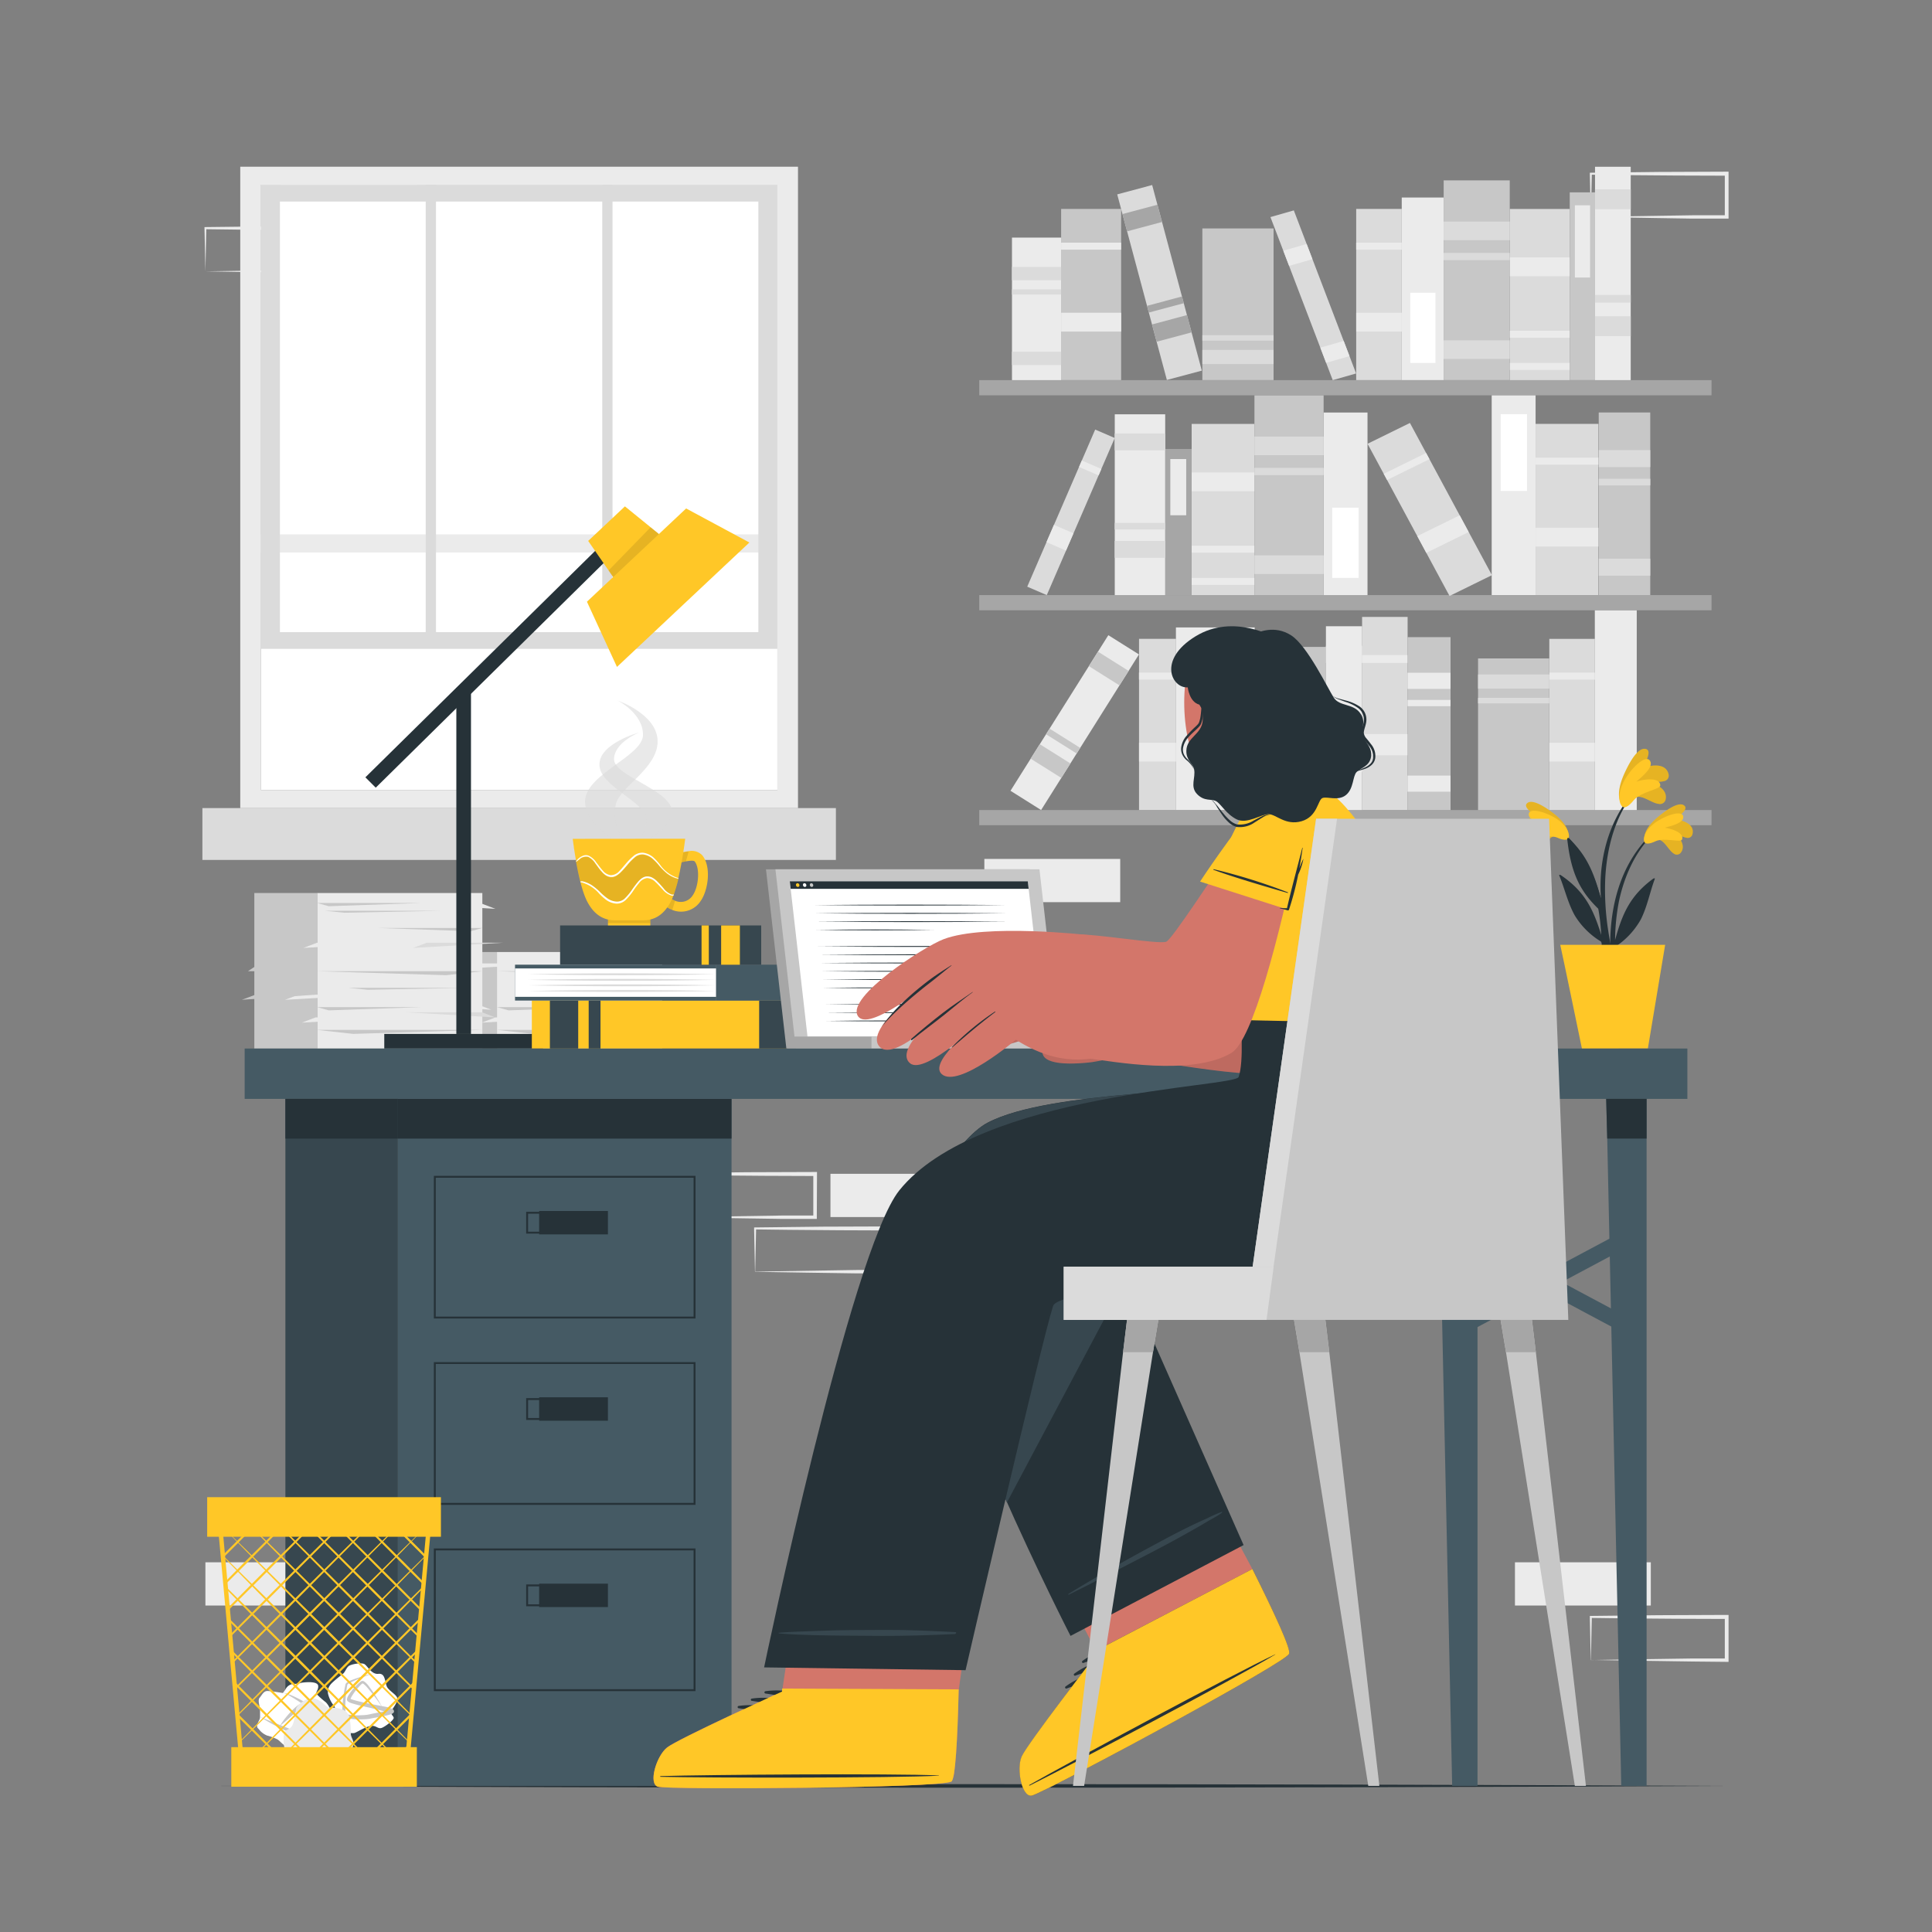 <svg xmlns="http://www.w3.org/2000/svg" viewBox="0 0 500 500"><rect x="0" y="0" width="500" height="500" fill="#808080" stroke="none"/><g id="freepik--background-complete--inject-64"><rect x="392.07" y="404.32" width="35.16" height="11.19" transform="translate(819.3 819.83) rotate(180)" style="fill:#ebebeb"></rect><rect x="254.75" y="222.28" width="35.16" height="11.19" transform="translate(544.66 455.76) rotate(180)" style="fill:#ebebeb"></rect><path d="M411.68,429.62c5.84-.1,20.81-.35,26.45-.41l8.71,0-.46.46,0-11.19.5.5c-5.84,0-20.73-.07-26.37-.15l-8.79-.11.24-.24-.24,11.19Zm0,0-.23-11.19v-.23h.24c4.39-.06,13.2-.16,17.58-.19l17.58-.07h.5v.5l0,11.19v.46h-.45L438,430c-5.6-.06-20.5-.31-26.29-.41Z" style="fill:#ebebeb"></path><path d="M175.78,315c5.84-.1,20.81-.35,26.45-.42l8.71,0-.46.46,0-11.19.5.5c-5.84,0-20.73-.08-26.37-.16l-8.79-.11.24-.23L175.78,315Zm0,0-.24-11.19v-.24h.24c4.39-.06,13.2-.16,17.58-.2l17.58-.06h.5v.51L211.39,315v.45h-.45l-8.87,0c-5.6-.06-20.5-.32-26.29-.41Z" style="fill:#ebebeb"></path><path d="M195.39,329.09c5.84-.1,20.81-.35,26.45-.42l8.71,0-.45.46,0-11.19.5.5c-5.84,0-20.73-.08-26.37-.16l-8.79-.11.24-.23-.24,11.19Zm0,0-.23-11.19v-.24h.24c4.39-.06,13.2-.16,17.58-.2l17.58-.06h.5v.51l0,11.19v.45h-.45l-8.87,0c-5.6-.06-20.5-.32-26.29-.41Z" style="fill:#ebebeb"></path><rect x="214.93" y="303.79" width="35.16" height="11.19" transform="translate(465.01 618.76) rotate(180)" style="fill:#ebebeb"></rect><rect x="53.16" y="404.32" width="35.16" height="11.19" transform="translate(141.48 819.83) rotate(180)" style="fill:#ebebeb"></rect><rect x="72.77" y="44.93" width="35.16" height="11.19" transform="translate(180.7 101.06) rotate(180)" style="fill:#ebebeb"></rect><path d="M53.16,70.23c5.84-.1,20.81-.35,26.45-.41l8.71,0-.46.45,0-11.19.5.5c-5.84,0-20.73-.07-26.37-.15l-8.79-.11L53.4,59l-.24,11.19Zm0,0L52.92,59v-.23h.24c4.39-.06,13.19-.16,17.58-.2l17.58-.07h.5V59l0,11.19v.46h-.45l-8.87,0c-5.6-.07-20.51-.32-26.29-.42Z" style="fill:#ebebeb"></path><path d="M411.68,56.12c5.84-.1,20.81-.34,26.45-.41l8.71,0-.46.45,0-11.19.5.5c-5.84,0-20.73-.07-26.37-.15l-8.79-.11.24-.24-.24,11.19Zm0,0-.23-11.19V44.7h.24c4.39-.06,13.2-.16,17.58-.2l17.58-.07h.5v.5l0,11.19v.46h-.45l-8.87,0c-5.6-.07-20.5-.32-26.29-.42Z" style="fill:#ebebeb"></path><path d="M62.18,43.15v166H206.52v-166Zm139,161.31H67.51V47.83H201.19Z" style="fill:#ebebeb"></path><rect x="67.51" y="47.83" width="133.68" height="156.63" style="fill:#fff"></rect><rect x="67.51" y="138.3" width="133.68" height="4.68" transform="translate(268.7 281.28) rotate(180)" style="fill:#ebebeb"></rect><rect x="52.37" y="209.13" width="163.95" height="13.42" transform="translate(268.7 431.68) rotate(180)" style="fill:#dbdbdb"></rect><path d="M67.51,47.83H201.19V167.92H67.51Zm128.75,4.33H72.44V163.59H196.26Z" style="fill:#dbdbdb"></path><rect x="155.86" y="47.83" width="2.66" height="115.77" style="fill:#dbdbdb"></rect><rect x="110.17" y="47.83" width="2.66" height="115.77" style="fill:#dbdbdb"></rect><rect x="253.43" y="98.38" width="189.51" height="3.93" style="fill:#a6a6a6"></rect><rect x="253.43" y="154.01" width="189.51" height="3.93" style="fill:#a6a6a6"></rect><rect x="253.43" y="209.64" width="189.51" height="3.93" style="fill:#a6a6a6"></rect><rect x="260.24" y="68.45" width="44.3" height="15.53" transform="translate(358.6 -206.17) rotate(90)" style="fill:#c7c7c7"></rect><rect x="279.95" y="75.61" width="4.87" height="15.53" transform="translate(365.77 -199.01) rotate(90)" style="fill:#ebebeb"></rect><rect x="281.48" y="55.94" width="1.81" height="15.53" transform="translate(346.09 -218.68) rotate(90)" style="fill:#ebebeb"></rect><rect x="376.33" y="68.46" width="44.3" height="15.53" transform="translate(322.26 474.71) rotate(-90)" style="fill:#dbdbdb"></rect><rect x="396.05" y="61.3" width="4.87" height="15.53" transform="translate(329.42 467.54) rotate(-90)" style="fill:#ebebeb"></rect><rect x="397.58" y="87.06" width="1.81" height="15.53" transform="translate(493.31 -303.65) rotate(90)" style="fill:#ebebeb"></rect><rect x="397.58" y="78.74" width="1.81" height="15.53" transform="translate(484.98 -311.98) rotate(90)" style="fill:#ebebeb"></rect><rect x="334.73" y="70.33" width="44.3" height="11.78" transform="translate(433.09 -280.66) rotate(90)" style="fill:#dbdbdb"></rect><rect x="354.44" y="77.49" width="4.87" height="11.78" transform="translate(440.26 -273.5) rotate(90)" style="fill:#ebebeb"></rect><rect x="355.97" y="57.82" width="1.81" height="11.78" transform="translate(420.58 -293.17) rotate(90)" style="fill:#ebebeb"></rect><rect x="385.22" y="70.8" width="48.59" height="6.54" transform="translate(335.45 483.59) rotate(-90)" style="fill:#c7c7c7"></rect><rect x="400.2" y="60.51" width="18.69" height="3.93" transform="translate(347.07 472.02) rotate(-90)" style="fill:#ebebeb"></rect><rect x="344.57" y="69.32" width="47.25" height="10.85" transform="translate(293.45 442.94) rotate(-90)" style="fill:#ebebeb"></rect><rect x="359.15" y="81.58" width="18.17" height="6.51" transform="translate(283.4 453.08) rotate(-90)" style="fill:#fff"></rect><rect x="300.76" y="69.53" width="39.25" height="18.43" transform="translate(399.13 -241.64) rotate(90)" style="fill:#c7c7c7"></rect><rect x="318.56" y="83.17" width="3.66" height="18.43" transform="translate(412.77 -228) rotate(90)" style="fill:#dbdbdb"></rect><rect x="319.68" y="78.23" width="1.42" height="18.43" transform="translate(407.83 -232.94) rotate(90)" style="fill:#dbdbdb"></rect><rect x="249.81" y="73.56" width="36.89" height="12.73" transform="translate(348.19 -188.32) rotate(90)" style="fill:#ebebeb"></rect><rect x="266.54" y="86.38" width="3.44" height="12.73" transform="translate(361 -175.51) rotate(90)" style="fill:#dbdbdb"></rect><rect x="266.54" y="64.44" width="3.44" height="12.73" transform="translate(339.06 -197.45) rotate(90)" style="fill:#dbdbdb"></rect><rect x="267.59" y="69.18" width="1.33" height="12.73" transform="translate(343.8 -192.7) rotate(90)" style="fill:#dbdbdb"></rect><rect x="389.8" y="66.14" width="55.22" height="9.24" transform="translate(346.65 488.18) rotate(-90)" style="fill:#ebebeb"></rect><rect x="414.84" y="46.96" width="5.15" height="9.24" transform="translate(365.83 468.99) rotate(-90)" style="fill:#dbdbdb"></rect><rect x="414.84" y="79.8" width="5.15" height="9.24" transform="translate(332.99 501.83) rotate(-90)" style="fill:#dbdbdb"></rect><rect x="416.41" y="72.7" width="2" height="9.24" transform="translate(340.09 494.74) rotate(-90)" style="fill:#dbdbdb"></rect><rect x="356.32" y="63.98" width="51.69" height="17.1" transform="translate(454.7 -309.64) rotate(90)" style="fill:#c7c7c7"></rect><rect x="379.76" y="81.94" width="4.82" height="17.1" transform="translate(472.66 -291.68) rotate(90)" style="fill:#dbdbdb"></rect><rect x="379.76" y="51.2" width="4.82" height="17.1" transform="translate(441.92 -322.42) rotate(90)" style="fill:#dbdbdb"></rect><rect x="381.23" y="57.85" width="1.87" height="17.1" transform="translate(448.56 -315.77) rotate(90)" style="fill:#dbdbdb"></rect><polygon points="344.91 98.38 328.79 56.18 334.84 54.45 350.96 96.65 344.91 98.38" style="fill:#dbdbdb"></polygon><polygon points="343.2 93.9 341.7 89.97 347.75 88.24 349.25 92.17 343.2 93.9" style="fill:#ebebeb"></polygon><polygon points="333.62 68.81 332.12 64.88 338.16 63.14 339.66 67.08 333.62 68.81" style="fill:#ebebeb"></polygon><rect x="275.22" y="68.43" width="49.72" height="9.36" transform="translate(307.02 381.89) rotate(-104.98)" style="fill:#dbdbdb"></rect><rect x="293.3" y="51.75" width="4.63" height="9.36" transform="translate(317.51 356.58) rotate(-104.98)" style="fill:#a6a6a6"></rect><rect x="300.94" y="80.31" width="4.63" height="9.36" transform="translate(299.55 399.91) rotate(-104.98)" style="fill:#a6a6a6"></rect><rect x="300.71" y="74.13" width="1.8" height="9.36" transform="translate(303.44 390.54) rotate(-104.98)" style="fill:#a6a6a6"></rect><rect x="383.39" y="123.72" width="44.3" height="16.26" transform="translate(537.39 -273.69) rotate(90)" style="fill:#dbdbdb"></rect><rect x="403.11" y="130.88" width="4.87" height="16.26" transform="translate(544.56 -266.53) rotate(90)" style="fill:#ebebeb"></rect><rect x="404.64" y="111.21" width="1.81" height="16.26" transform="translate(524.88 -286.2) rotate(90)" style="fill:#ebebeb"></rect><rect x="255.01" y="129.82" width="44.3" height="5.51" transform="translate(508.88 -69.16) rotate(113.39)" style="fill:#dbdbdb"></rect><rect x="271.88" y="136.4" width="4.87" height="5.51" transform="translate(510.94 -57.37) rotate(113.39)" style="fill:#ebebeb"></rect><rect x="281.22" y="118.34" width="1.81" height="5.51" transform="translate(505.29 -89.76) rotate(113.39)" style="fill:#ebebeb"></rect><rect x="294.37" y="123.73" width="44.3" height="16.26" transform="translate(184.67 448.38) rotate(-90)" style="fill:#dbdbdb"></rect><rect x="314.09" y="116.57" width="4.87" height="16.26" transform="translate(191.83 441.22) rotate(-90)" style="fill:#ebebeb"></rect><rect x="315.62" y="142.33" width="1.81" height="16.26" transform="translate(466.99 -166.06) rotate(90)" style="fill:#ebebeb"></rect><rect x="315.62" y="134.01" width="1.81" height="16.26" transform="translate(458.66 -174.39) rotate(90)" style="fill:#ebebeb"></rect><polygon points="386.11 148.85 364.89 109.46 353.92 114.85 375.14 154.24 386.11 148.85" style="fill:#dbdbdb"></polygon><polygon points="380.09 137.69 377.76 133.36 366.8 138.75 369.13 143.08 380.09 137.69" style="fill:#ebebeb"></polygon><polygon points="369.94 118.83 369.07 117.23 358.11 122.62 358.97 124.22 369.94 118.83" style="fill:#ebebeb"></polygon><rect x="365.89" y="122.48" width="51.68" height="11.36" transform="translate(519.89 -263.57) rotate(90)" style="fill:#ebebeb"></rect><rect x="381.84" y="113.71" width="19.88" height="6.82" transform="translate(508.9 -274.66) rotate(90)" style="fill:#fff"></rect><rect x="286.06" y="131.67" width="37.82" height="6.85" transform="translate(169.87 440.07) rotate(-90)" style="fill:#a6a6a6"></rect><rect x="297.66" y="124.02" width="14.55" height="4.11" transform="translate(178.86 431.01) rotate(-90)" style="fill:#ebebeb"></rect><rect x="324.61" y="124.69" width="47.25" height="11.36" transform="translate(217.86 478.62) rotate(-90)" style="fill:#ebebeb"></rect><rect x="339.1" y="137.06" width="18.17" height="6.82" transform="translate(207.72 488.66) rotate(-90)" style="fill:#fff"></rect><rect x="396.79" y="123.72" width="47.26" height="13.33" transform="translate(550.8 -290.04) rotate(90)" style="fill:#c7c7c7"></rect><rect x="418.21" y="140.13" width="4.4" height="13.33" transform="translate(567.21 -273.62) rotate(90)" style="fill:#dbdbdb"></rect><rect x="418.21" y="112.03" width="4.4" height="13.33" transform="translate(539.11 -301.72) rotate(90)" style="fill:#dbdbdb"></rect><rect x="419.56" y="118.1" width="1.71" height="13.33" transform="translate(545.19 -295.65) rotate(90)" style="fill:#dbdbdb"></rect><rect x="307.76" y="119.22" width="51.69" height="17.9" transform="translate(461.77 -205.44) rotate(90)" style="fill:#c7c7c7"></rect><rect x="331.2" y="137.17" width="4.82" height="17.9" transform="translate(479.73 -187.48) rotate(90)" style="fill:#dbdbdb"></rect><rect x="331.2" y="106.44" width="4.82" height="17.9" transform="translate(448.99 -218.22) rotate(90)" style="fill:#dbdbdb"></rect><rect x="332.67" y="113.08" width="1.87" height="17.9" transform="translate(455.63 -211.58) rotate(90)" style="fill:#dbdbdb"></rect><rect x="271.62" y="124.09" width="46.79" height="13.05" transform="translate(164.41 425.63) rotate(-90)" style="fill:#ebebeb"></rect><rect x="292.84" y="107.83" width="4.36" height="13.05" transform="translate(180.66 409.38) rotate(-90)" style="fill:#dbdbdb"></rect><rect x="292.84" y="135.66" width="4.36" height="13.05" transform="translate(152.84 437.2) rotate(-90)" style="fill:#dbdbdb"></rect><rect x="294.17" y="129.65" width="1.69" height="13.05" transform="translate(158.85 431.19) rotate(-90)" style="fill:#dbdbdb"></rect><rect x="384.69" y="181.6" width="44.3" height="11.78" transform="translate(594.34 -219.35) rotate(90)" style="fill:#dbdbdb"></rect><rect x="404.41" y="188.77" width="4.87" height="11.78" transform="translate(601.5 -212.19) rotate(90)" style="fill:#ebebeb"></rect><rect x="405.94" y="169.09" width="1.81" height="11.78" transform="translate(581.83 -231.86) rotate(90)" style="fill:#ebebeb"></rect><rect x="392.32" y="178.38" width="51.68" height="10.85" transform="translate(601.97 -234.36) rotate(90)" style="fill:#ebebeb"></rect><rect x="408.18" y="169.51" width="19.88" height="6.51" transform="translate(590.88 -245.35) rotate(90)" style="fill:#ebebeb"></rect><rect x="372.11" y="180.8" width="39.25" height="18.43" transform="translate(201.72 581.76) rotate(-90)" style="fill:#c7c7c7"></rect><rect x="389.91" y="167.16" width="3.66" height="18.43" transform="translate(215.36 568.12) rotate(-90)" style="fill:#dbdbdb"></rect><rect x="391.03" y="172.1" width="1.42" height="18.43" transform="translate(210.42 573.06) rotate(-90)" style="fill:#dbdbdb"></rect><rect x="277.4" y="182.7" width="44.3" height="9.56" transform="translate(487.04 -112.07) rotate(90)" style="fill:#dbdbdb"></rect><rect x="297.12" y="189.86" width="4.87" height="9.56" transform="translate(494.2 -104.9) rotate(90)" style="fill:#ebebeb"></rect><rect x="298.65" y="170.19" width="1.81" height="9.56" transform="translate(474.52 -124.58) rotate(90)" style="fill:#ebebeb"></rect><rect x="333.41" y="178.76" width="49.97" height="11.78" transform="translate(543.05 -173.75) rotate(90)" style="fill:#dbdbdb"></rect><rect x="355.65" y="186.84" width="5.49" height="11.78" transform="translate(551.13 -165.67) rotate(90)" style="fill:#ebebeb"></rect><rect x="357.38" y="164.65" width="2.04" height="11.78" transform="translate(528.94 -187.86) rotate(90)" style="fill:#ebebeb"></rect><rect x="290.9" y="175.82" width="47.25" height="20.38" transform="translate(128.51 500.53) rotate(-90)" style="fill:#ebebeb"></rect><rect x="305.53" y="189.99" width="18.17" height="12.23" transform="translate(118.51 510.72) rotate(-90)" style="fill:#ebebeb"></rect><rect x="312.82" y="179.32" width="42.22" height="18.43" transform="translate(522.47 -145.4) rotate(90)" style="fill:#c7c7c7"></rect><rect x="331.96" y="193.98" width="3.93" height="18.43" transform="translate(537.13 -130.73) rotate(90)" style="fill:#dbdbdb"></rect><rect x="333.17" y="188.67" width="1.53" height="18.43" transform="translate(531.82 -136.04) rotate(90)" style="fill:#dbdbdb"></rect><rect x="347.46" y="181.71" width="44.75" height="11.11" transform="translate(557.11 -182.57) rotate(90)" style="fill:#c7c7c7"></rect><rect x="367.75" y="197.26" width="4.17" height="11.11" transform="translate(572.65 -167.03) rotate(90)" style="fill:#ebebeb"></rect><rect x="367.75" y="170.65" width="4.17" height="11.11" transform="translate(546.04 -193.64) rotate(90)" style="fill:#ebebeb"></rect><rect x="369.03" y="176.4" width="1.62" height="11.11" transform="translate(551.79 -187.89) rotate(90)" style="fill:#ebebeb"></rect><rect x="324.05" y="181.18" width="47.57" height="9.36" transform="translate(161.97 533.69) rotate(-90)" style="fill:#ebebeb"></rect><rect x="345.61" y="164.66" width="4.43" height="9.36" transform="translate(178.49 517.17) rotate(-90)" style="fill:#ebebeb"></rect><rect x="345.61" y="192.94" width="4.43" height="9.36" transform="translate(150.21 545.45) rotate(-90)" style="fill:#ebebeb"></rect><rect x="346.97" y="186.83" width="1.72" height="9.36" transform="translate(156.32 539.34) rotate(-90)" style="fill:#ebebeb"></rect><rect x="254.36" y="182.34" width="47.57" height="9.36" transform="translate(-28.24 322.93) rotate(-57.84)" style="fill:#ebebeb"></rect><rect x="284.73" y="168.35" width="4.43" height="9.36" transform="translate(-12.28 323.83) rotate(-57.84)" style="fill:#c7c7c7"></rect><rect x="269.67" y="192.3" width="4.43" height="9.36" transform="translate(-39.6 322.28) rotate(-57.84)" style="fill:#c7c7c7"></rect><rect x="274.28" y="187.12" width="1.72" height="9.36" transform="translate(-33.69 322.62) rotate(-57.84)" style="fill:#c7c7c7"></rect><rect x="128.61" y="246.38" width="42.76" height="24.99" transform="translate(299.98 517.75) rotate(180)" style="fill:#ebebeb"></rect><rect x="112.36" y="246.38" width="16.25" height="24.99" transform="translate(240.97 517.75) rotate(180)" style="fill:#c7c7c7"></rect><polygon points="171.37 251.35 128.61 251.35 162.01 252.38 171.37 251.35" style="fill:#c7c7c7"></polygon><polygon points="128.61 266.54 171.37 266.54 137.98 267.57 128.61 266.54" style="fill:#c7c7c7"></polygon><polygon points="128.61 260.64 155.7 260.64 131.62 261.48 128.61 260.64" style="fill:#c7c7c7"></polygon><polygon points="167.22 255.65 136.66 255.65 141.76 256.15 167.22 255.65" style="fill:#c7c7c7"></polygon><polygon points="143.65 249.33 123.83 249.33 120.29 250.67 143.65 249.33" style="fill:#ebebeb"></polygon><polygon points="148.01 263.31 128.19 263.31 124.65 264.66 148.01 263.31" style="fill:#ebebeb"></polygon><polygon points="150.33 259.97 170.15 259.97 173.69 261.31 150.33 259.97" style="fill:#ebebeb"></polygon><polygon points="151.4 261.97 171.22 261.97 174.76 263.31 151.4 261.97" style="fill:#dbdbdb"></polygon><polygon points="128.61 257.4 112.7 257.4 109.16 258.74 128.61 257.4" style="fill:#c7c7c7"></polygon><polygon points="123.06 251.35 110.71 251.35 112.36 250.25 123.06 251.35" style="fill:#c7c7c7"></polygon><rect x="82.07" y="231.11" width="42.76" height="40.26" transform="translate(206.9 502.48) rotate(180)" style="fill:#ebebeb"></rect><rect x="65.82" y="231.11" width="16.25" height="40.26" transform="translate(147.89 502.48) rotate(180)" style="fill:#c7c7c7"></rect><polygon points="124.83 251.35 82.07 251.35 115.47 252.38 124.83 251.35" style="fill:#c7c7c7"></polygon><polygon points="82.07 266.54 124.83 266.54 91.43 267.57 82.07 266.54" style="fill:#c7c7c7"></polygon><polygon points="124.83 240.16 97.74 240.16 121.82 241 124.83 240.16" style="fill:#c7c7c7"></polygon><polygon points="82.07 260.64 109.16 260.64 85.08 261.48 82.07 260.64" style="fill:#c7c7c7"></polygon><polygon points="82.07 233.69 109.16 233.69 85.08 234.53 82.07 233.69" style="fill:#c7c7c7"></polygon><polygon points="114.57 235.7 84.02 235.7 89.11 236.21 114.57 235.7" style="fill:#c7c7c7"></polygon><polygon points="120.67 255.65 90.12 255.65 95.22 256.15 120.67 255.65" style="fill:#c7c7c7"></polygon><polygon points="101.89 243.97 82.07 243.97 78.53 245.32 101.89 243.97" style="fill:#ebebeb"></polygon><polygon points="97.11 257.4 77.29 257.4 73.75 258.75 97.11 257.4" style="fill:#ebebeb"></polygon><polygon points="101.47 263.31 81.65 263.31 78.11 264.66 101.47 263.31" style="fill:#ebebeb"></polygon><polygon points="130.29 243.97 110.47 243.97 106.93 245.32 130.29 243.97" style="fill:#dbdbdb"></polygon><polygon points="104.86 233.86 124.68 233.86 128.22 235.21 104.86 233.86" style="fill:#ebebeb"></polygon><polygon points="103.79 259.97 123.61 259.97 127.15 261.31 103.79 259.97" style="fill:#ebebeb"></polygon><polygon points="104.86 261.97 124.68 261.97 128.22 263.31 104.86 261.97" style="fill:#dbdbdb"></polygon><polygon points="82.07 257.4 66.16 257.4 62.61 258.74 82.07 257.4" style="fill:#c7c7c7"></polygon><polygon points="76.51 251.35 64.17 251.35 65.82 250.25 76.51 251.35" style="fill:#c7c7c7"></polygon></g><g id="freepik--Floor--inject-64"><path d="M54.17,462.2c125.46-.62,266.2-.62,391.66,0-125.46.61-266.2.61-391.66,0Z" style="fill:#263238"></path></g><g id="freepik--Lamp--inject-64"><rect x="118.1" y="178.04" width="3.79" height="89.55" style="fill:#263238"></rect><polygon points="160.61 141.4 97.24 203.85 94.56 201.17 157.93 138.72 160.61 141.4" style="fill:#263238"></polygon><rect x="118.1" y="248.94" width="3.79" height="41.07" transform="translate(-149.49 389.47) rotate(-90)" style="fill:#263238"></rect><polygon points="160.99 152.68 173.68 140.76 161.73 131.05 152.22 139.99 160.99 152.68" style="fill:#FFC727"></polygon><polygon points="173.68 140.76 160.99 152.68 157.5 147.63 168.38 136.46 173.68 140.76" style="opacity:0.1"></polygon><polygon points="159.67 172.6 193.94 140.4 177.57 131.59 151.9 155.72 159.67 172.6" style="fill:#FFC727"></polygon></g><g id="freepik--Books--inject-64"><rect x="137.64" y="258.94" width="74.97" height="12.43" style="fill:#FFC727"></rect><rect x="142.31" y="258.94" width="7.33" height="12.43" style="fill:#37474f"></rect><rect x="152.35" y="258.94" width="3.06" height="12.43" style="fill:#37474f"></rect><rect x="196.47" y="258.94" width="7.33" height="12.43" style="fill:#37474f"></rect><rect x="133.29" y="249.66" width="52.01" height="9.28" style="fill:#455a64"></rect><rect x="185.29" y="249.66" width="22.44" height="9.28" style="fill:#455a64"></rect><rect x="133.29" y="250.63" width="52.01" height="7.35" style="fill:#fff"></rect><path d="M136.65,252.14c15.69-.33,32.95-.33,48.64,0-15.69.33-32.95.32-48.64,0Z" style="fill:#dbdbdb"></path><path d="M136.65,253.58c15.69-.33,32.95-.33,48.64,0-15.69.33-32.95.33-48.64,0Z" style="fill:#dbdbdb"></path><path d="M136.65,255c15.69-.32,32.95-.33,48.64,0-15.69.33-32.95.33-48.64,0Z" style="fill:#dbdbdb"></path><path d="M136.65,256.46c15.69-.32,32.95-.33,48.64,0-15.69.33-32.95.33-48.64,0Z" style="fill:#dbdbdb"></path><rect x="144.95" y="239.5" width="52.05" height="10.17" style="fill:#37474f"></rect><rect x="186.63" y="239.5" width="4.85" height="10.17" style="fill:#FFC727"></rect><rect x="181.56" y="239.5" width="1.88" height="10.17" style="fill:#FFC727"></rect><path d="M162.94,219.87s-11.53-5.31-11.53-12.43,15-11.71,15-17.28-6.52-8.84-6.52-8.84,10.3,3.52,10.3,10.56-9.86,11.81-10.81,16.29C158,214.4,162.94,219.87,162.94,219.87Z" style="fill:#dbdbdb;opacity:0.6"></path><path d="M162.37,219.87s11.54-4.17,11.54-9.77-15-9.21-15-13.59,6.52-6.95,6.52-6.95-10.3,2.77-10.3,8.31,11.32,9.34,12.13,13.83S162.37,219.87,162.37,219.87Z" style="fill:#dbdbdb;opacity:0.6"></path><rect x="157.34" y="237.78" width="10.97" height="1.71" style="fill:#FFC727"></rect><rect x="157.34" y="237.78" width="10.97" height="1.13" style="opacity:0.1"></rect><path d="M181.33,233.18A6.05,6.05,0,0,1,174,235.5a7.45,7.45,0,0,1-1.55-.81l1.39-2.07a5.08,5.08,0,0,0,.83.47,3.65,3.65,0,0,0,4.59-1.35c1.5-2.11,2-6.94.52-8.8-.1-.13-.54-.35-2.31,0-.33.07-.7.15-1.12.27a4.46,4.46,0,0,1-1,.21l0-1.24-.12-1.24.52-.13a15.22,15.22,0,0,1,2.49-.52,3.78,3.78,0,0,1,3.5,1.05C184.22,224.4,183.21,230.53,181.33,233.18Z" style="fill:#FFC727"></path><path d="M173.88,232.62a5.08,5.08,0,0,0,.83.47L174,235.5a7.45,7.45,0,0,1-1.55-.81Z" style="opacity:0.1"></path><path d="M178.24,220.32l-.73,2.65c-.33.07-.7.15-1.12.27a4.46,4.46,0,0,1-1,.21l0-1.24-.12-1.24.52-.13A15.22,15.22,0,0,1,178.24,220.32Z" style="opacity:0.1"></path><path d="M148.22,217.09s.1.81.29,2.1q0,.3.09.63c.13.88.3,1.93.5,3.06a1.08,1.08,0,0,1,0,.19c.3,1.62.65,3.38,1.06,5l.06.22c.11.45.23.88.35,1.3s.25.84.38,1.23a20.47,20.47,0,0,0,.83,2.12c2.28,4.71,5.46,5.23,7.42,5.23h7.18c2,0,5.15-.52,7.41-5.23.07-.14.14-.3.21-.46a3.65,3.65,0,0,0,.14-.35,2.39,2.39,0,0,0,.15-.37l.1-.27a35.7,35.7,0,0,0,1.18-4.08,1,1,0,0,0,0-.17.64.64,0,0,0,0-.07c.14-.58.27-1.17.39-1.76.2-1,.38-1.9.54-2.81.07-.41.13-.81.2-1.2l.06-.32.12-.75c0-.24.06-.47.1-.7s.06-.43.09-.63c.17-1.2.26-1.94.26-1.94Z" style="fill:#FFC727"></path><path d="M149.13,223.07c.3,1.62.65,3.38,1.06,5a5.17,5.17,0,0,1,.54.11,7.52,7.52,0,0,1,2.47,1.06,14.79,14.79,0,0,1,2.06,1.72,14.52,14.52,0,0,0,2,1.7,4.59,4.59,0,0,0,2.4.78,3,3,0,0,0,2.19-1,14.09,14.09,0,0,0,1.64-2,26.88,26.88,0,0,1,1.62-2.15,6.41,6.41,0,0,1,1-.93,4.78,4.78,0,0,1,.64-.32,2.21,2.21,0,0,1,.71-.12,2.71,2.71,0,0,1,1.37.34,5.25,5.25,0,0,1,1.1.82,25.9,25.9,0,0,1,1.83,2,4.61,4.61,0,0,0,2,1.51,1.4,1.4,0,0,0,.61,0,35.7,35.7,0,0,0,1.18-4.08l-.7-.19a7.68,7.68,0,0,1-2.36-1.3,16.23,16.23,0,0,1-1.89-1.91,14.83,14.83,0,0,0-1.82-1.89,4.67,4.67,0,0,0-2.32-1,3,3,0,0,0-2.28.83,14.66,14.66,0,0,0-1.82,1.87c-.58.67-1.16,1.35-1.82,2a6.47,6.47,0,0,1-1.1.83,5.32,5.32,0,0,1-.66.26,2.57,2.57,0,0,1-.73.05,2.77,2.77,0,0,1-1.32-.48,5,5,0,0,1-1-.92c-.61-.67-1.1-1.41-1.64-2.12a4.64,4.64,0,0,0-1.87-1.71,2.57,2.57,0,0,0-2.33.7C149.65,222.63,149.39,222.85,149.13,223.07Z" style="opacity:0.1"></path><path d="M149.1,222.88a1.08,1.08,0,0,1,0,.19c.26-.22.52-.44.79-.64a2.57,2.57,0,0,1,2.33-.7,4.64,4.64,0,0,1,1.87,1.71c.54.71,1,1.45,1.64,2.12a5,5,0,0,0,1,.92,2.77,2.77,0,0,0,1.32.48,2.57,2.57,0,0,0,.73-.05,5.32,5.32,0,0,0,.66-.26,6.47,6.47,0,0,0,1.1-.83c.66-.63,1.24-1.31,1.82-2a14.66,14.66,0,0,1,1.82-1.87,3,3,0,0,1,2.28-.83,4.67,4.67,0,0,1,2.32,1,14.83,14.83,0,0,1,1.82,1.89,16.23,16.23,0,0,0,1.89,1.91,7.68,7.68,0,0,0,2.36,1.3l.7.19a1,1,0,0,0,0-.17l-.68-.22a9.17,9.17,0,0,1-4.05-3.22,14.82,14.82,0,0,0-1.84-2,5.21,5.21,0,0,0-2.5-1.11,3.48,3.48,0,0,0-2.59.9,14.28,14.28,0,0,0-1.9,1.91c-.58.67-1.14,1.36-1.76,2a3,3,0,0,1-2.19,1,3.23,3.23,0,0,1-2.1-1.26c-.58-.64-1.09-1.37-1.64-2.07a4.78,4.78,0,0,0-2.06-1.76,2,2,0,0,0-1.38.07,4.34,4.34,0,0,0-1.16.72A7.92,7.92,0,0,0,149.1,222.88Z" style="fill:#fff"></path><path d="M150.19,228.1l.06.22.43.09a9.21,9.21,0,0,1,4.35,2.81,13.76,13.76,0,0,0,2,1.78,5.13,5.13,0,0,0,2.6.86,3.41,3.41,0,0,0,2.49-1.14,14.58,14.58,0,0,0,1.7-2.08,22.44,22.44,0,0,1,1.58-2.12,3,3,0,0,1,2.06-1.27,3.25,3.25,0,0,1,2.21,1.05c.65.59,1.22,1.26,1.84,1.91a4.82,4.82,0,0,0,2.22,1.55,1.56,1.56,0,0,0,.57,0l.1-.27a1.4,1.4,0,0,1-.61,0,4.61,4.61,0,0,1-2-1.51,25.9,25.9,0,0,0-1.83-2,5.25,5.25,0,0,0-1.1-.82,2.71,2.71,0,0,0-1.37-.34,2.21,2.21,0,0,0-.71.12,4.78,4.78,0,0,0-.64.32,6.41,6.41,0,0,0-1,.93,26.88,26.88,0,0,0-1.62,2.15,14.09,14.09,0,0,1-1.64,2,3,3,0,0,1-2.19,1,4.59,4.59,0,0,1-2.4-.78,14.52,14.52,0,0,1-2-1.7,14.79,14.79,0,0,0-2.06-1.72,7.52,7.52,0,0,0-2.47-1.06A5.17,5.17,0,0,0,150.19,228.1Z" style="fill:#fff"></path></g><g id="freepik--Device--inject-64"><polygon points="271.84 271.37 203.51 271.37 198.23 224.97 266.55 224.97 271.84 271.37" style="fill:#a6a6a6"></polygon><polygon points="274.3 271.37 205.97 271.37 200.68 224.97 269.01 224.97 274.3 271.37" style="fill:#c7c7c7"></polygon><polygon points="270.57 268.26 208.98 268.26 204.4 228.08 265.99 228.08 270.57 268.26" style="fill:#fff"></polygon><path d="M210.47,234.23q25-.22,49.93,0-25,.24-49.93,0Z" style="fill:#263238"></path><path d="M210.71,236.37q25-.23,49.93,0-25,.24-49.93,0Z" style="fill:#263238"></path><path d="M211,238.52q25-.24,49.93,0-25,.22-49.93,0Z" style="fill:#263238"></path><path d="M211.19,240.66q15.28-.24,30.58,0-15.3.22-30.58,0Z" style="fill:#263238"></path><path d="M211.67,244.94q25-.23,49.94,0-25,.24-49.94,0Z" style="fill:#263238"></path><path d="M211.91,247.08q25-.22,49.94,0-25,.24-49.94,0Z" style="fill:#263238"></path><path d="M212.15,249.23q25-.24,49.94,0-25,.22-49.94,0Z" style="fill:#263238"></path><path d="M212.39,251.37q25-.24,49.94,0-25,.23-49.94,0Z" style="fill:#263238"></path><path d="M212.63,253.51q25-.24,49.94,0-25,.24-49.94,0Z" style="fill:#263238"></path><path d="M212.87,255.65q17.53-.22,35.08,0-17.53.24-35.08,0Z" style="fill:#263238"></path><path d="M213.35,259.93q25-.23,49.94,0-25,.24-49.94,0Z" style="fill:#263238"></path><path d="M213.59,262.08q25-.24,49.94,0-25,.23-49.94,0Z" style="fill:#263238"></path><path d="M213.83,264.22q16-.24,31.93,0-16,.22-31.93,0Z" style="fill:#263238"></path><rect x="203.86" y="268.26" width="90.49" height="3.11" style="fill:#a6a6a6"></rect><rect x="225.54" y="268.26" width="76.23" height="3.11" style="fill:#c7c7c7"></rect><polygon points="266.21 230.03 265.99 228.08 204.4 228.08 204.63 230.03 266.21 230.03" style="fill:#263238"></polygon><path d="M209.59,229.06a.53.53,0,0,0,.49.48.4.4,0,0,0,.38-.48.53.53,0,0,0-.49-.49A.41.41,0,0,0,209.59,229.06Z" style="fill:#c7c7c7"></path><path d="M207.81,229.06a.52.52,0,0,0,.49.48.4.4,0,0,0,.38-.48.53.53,0,0,0-.49-.49A.41.41,0,0,0,207.81,229.06Z" style="fill:#fff"></path><path d="M206,229.06a.53.53,0,0,0,.49.48.41.41,0,0,0,.39-.48.53.53,0,0,0-.49-.49A.42.42,0,0,0,206,229.06Z" style="fill:#FFC727"></path></g><g id="freepik--Plant--inject-64"><path d="M427.11,216.12c-10,9.82-11.71,25-9.59,38.32.05.3.52.21.52-.07,0-3-.09-6-.08-9l.15-.4a20.33,20.33,0,0,0,6.52-7c1.67-3.3,2.33-7,3.61-10.45.12-.33-.23-.23-.46-.07-6.1,4.5-8,9.35-9.8,15.81A54.75,54.75,0,0,1,419,233.17c1.32-6.14,3.93-12.22,8.34-16.78A.19.19,0,0,0,427.11,216.12Z" style="fill:#263238"></path><path d="M429,217.27c1.72.06,2.81,2.81,4.15,3.62a1.29,1.29,0,0,0,1.9-.3c1.34-1.86-.49-4.15-2.21-5.44,1.23.51,2.25,1.4,3.57,1.65a1.25,1.25,0,0,0,1.62-1c.58-2.53-2.6-3.66-4.78-3.71,1.06-.74,4.09-2.74,2.48-3.72s-5.19,1.87-6.35,2.81c-1.71,1.38-3.74,3.45-3.82,5.62C425.46,219.35,427.67,217.8,429,217.27Z" style="fill:#FFC727"></path><path d="M429,217.27c1.72.06,2.81,2.81,4.15,3.62a1.29,1.29,0,0,0,1.9-.3c1.34-1.86-.49-4.15-2.21-5.44,1.23.51,2.25,1.4,3.57,1.65a1.25,1.25,0,0,0,1.62-1c.58-2.53-2.6-3.66-4.78-3.71,1.06-.74,4.09-2.74,2.48-3.72s-5.19,1.87-6.35,2.81c-1.71,1.38-3.74,3.45-3.82,5.62C425.46,219.35,427.67,217.8,429,217.27Z" style="opacity:0.1"></path><path d="M428.5,217.69c2.21-1,6.44.44,6.8-.39.73-1.7-2.65-2.87-4.48-3.09,1.68-.46,4.91-1.18,4.81-2.81-.12-2-4.95-.27-7.39,1.6-3.08,2.36-3.06,4.63-2.55,5.09C426.39,218.72,428.14,217.86,428.5,217.69Z" style="fill:#FFC727"></path><path d="M404.28,215.15c10.39,9.43,12.65,24.55,11,37.92,0,.3-.51.24-.52,0-.11-3-.14-6-.26-9l-.17-.4a20.17,20.17,0,0,1-6.78-6.75c-1.8-3.22-2.6-6.91-4-10.3-.13-.32.23-.24.46-.08,6.27,4.26,8.4,9,10.39,15.43a53.78,53.78,0,0,0-1.44-10c-1.55-6.09-4.39-12.07-9-16.45C403.85,215.26,404.1,215,404.28,215.15Z" style="fill:#263238"></path><path d="M402.44,216.37c-1.73.12-2.7,2.92-4,3.77a1.3,1.3,0,0,1-1.92-.22c-1.4-1.81.34-4.17,2-5.52-1.21.55-2.2,1.48-3.51,1.78a1.25,1.25,0,0,1-1.65-.9c-.68-2.52,2.45-3.76,4.63-3.9-1.08-.69-4.19-2.58-2.62-3.62s5.26,1.67,6.46,2.57c1.75,1.32,3.86,3.31,4,5.47C406.05,218.32,403.78,216.85,402.44,216.37Z" style="fill:#FFC727"></path><path d="M402.44,216.37c-1.73.12-2.7,2.92-4,3.77a1.3,1.3,0,0,1-1.92-.22c-1.4-1.81.34-4.17,2-5.52-1.21.55-2.2,1.48-3.51,1.78a1.25,1.25,0,0,1-1.65-.9c-.68-2.52,2.45-3.76,4.63-3.9-1.08-.69-4.19-2.58-2.62-3.62s5.26,1.67,6.46,2.57c1.75,1.32,3.86,3.31,4,5.47C406.05,218.32,403.78,216.85,402.44,216.37Z" style="opacity:0.1"></path><path d="M403,216.77c-2.24-.91-6.42.69-6.81-.13-.8-1.67,2.54-3,4.36-3.26-1.7-.39-4.95-1-4.91-2.62,0-2,4.93-.47,7.44,1.31,3.17,2.24,3.23,4.52,2.74,5C405.1,217.71,403.32,216.93,403,216.77Z" style="fill:#FFC727"></path><path d="M414.91,240.06A101.28,101.28,0,0,0,418.13,255a.37.37,0,0,0,.73-.15c-.68-4.6-1.93-9.11-2.61-13.7a69,69,0,0,1-.8-14.06c.44-7.75,2.54-16,7.59-22,.11-.14-.12-.35-.24-.21-10.11,11.79-8.5,26.25-8.49,27.55-1.43-4.89-2.91-10.48-8.33-15.46-.23-.21-.41-.11-.37.26,1,9.05,3.48,13.78,8.73,18.62C414.49,237.22,414.68,238.65,414.91,240.06Z" style="fill:#263238"></path><path d="M423.13,206.38c1.82-.81,4.33,1.51,6.13,1.66a1.49,1.49,0,0,0,1.83-1.27c.45-2.6-2.61-4.06-5-4.52,1.53-.1,3,.31,4.54-.09a1.44,1.44,0,0,0,1.19-1.82c-.67-2.92-4.54-2.49-6.83-1.45.73-1.3,2.87-4.9.7-5.1s-4.44,4.55-5.17,6.11c-1.07,2.29-2.14,5.46-1.13,7.75C420.51,210.32,422,207.59,423.13,206.38Z" style="fill:#FFC727"></path><path d="M423.13,206.38c1.82-.81,4.33,1.51,6.13,1.66a1.49,1.49,0,0,0,1.83-1.27c.45-2.6-2.61-4.06-5-4.52,1.53-.1,3,.31,4.54-.09a1.44,1.44,0,0,0,1.19-1.82c-.67-2.92-4.54-2.49-6.83-1.45.73-1.3,2.87-4.9.7-5.1s-4.44,4.55-5.17,6.11c-1.07,2.29-2.14,5.46-1.13,7.75C420.51,210.32,422,207.59,423.13,206.38Z" style="opacity:0.1"></path><path d="M422.83,207.07c1.78-2.15,6.91-2.79,6.86-3.84-.1-2.13-4.2-1.63-6.21-.94,1.52-1.33,4.5-3.7,3.58-5.34-1.12-2-5.27,2.2-6.86,5.38-2,4-.84,6.35-.08,6.56C421.16,209.19,422.54,207.42,422.83,207.07Z" style="fill:#FFC727"></path><path d="M426.47,271.34l4.47-26.82H403.79c.56,2.38,5.61,26.85,5.61,26.85Z" style="fill:#FFC727"></path></g><g id="freepik--Table--inject-64"><rect x="102.97" y="284.38" width="86.35" height="177.81" style="fill:#455a64"></rect><rect x="102.97" y="284.38" width="86.35" height="10.29" style="fill:#263238"></rect><path d="M180,341.23H112.28V304.3H180Zm-67.23-.5h66.73V304.8H112.78Z" style="fill:#263238"></path><rect x="139.53" y="313.41" width="17.8" height="6.06" transform="translate(296.86 632.87) rotate(180)" style="fill:#263238"></rect><path d="M154.46,319.26H136.17v-5.65h18.29Zm-17.79-.5H154v-4.65H136.67Z" style="fill:#263238"></path><path d="M180,389.45H112.28V352.52H180Zm-67.23-.5h66.73V353H112.78Z" style="fill:#263238"></path><rect x="139.53" y="361.63" width="17.8" height="6.06" transform="translate(296.86 729.31) rotate(180)" style="fill:#263238"></rect><path d="M154.46,367.48H136.17v-5.65h18.29Zm-17.79-.5H154v-4.65H136.67Z" style="fill:#263238"></path><path d="M180,437.66H112.28V400.74H180Zm-67.23-.5h66.73V401.24H112.78Z" style="fill:#263238"></path><rect x="139.53" y="409.84" width="17.8" height="6.06" transform="translate(296.86 825.75) rotate(180)" style="fill:#263238"></rect><path d="M154.46,415.7H136.17v-5.65h18.29Zm-17.79-.5H154v-4.65H136.67Z" style="fill:#263238"></path><rect x="63.31" y="271.36" width="373.37" height="13.03" transform="translate(500 555.75) rotate(180)" style="fill:#455a64"></rect><polygon points="415.68 284.38 415.95 294.67 419.58 462.19 426.14 462.19 426.14 284.38 415.68 284.38" style="fill:#455a64"></polygon><polygon points="426.14 284.38 415.68 284.38 415.95 294.67 426.14 294.67 426.14 284.38" style="fill:#263238"></polygon><polygon points="371.93 284.38 372.2 294.67 375.82 462.19 382.38 462.19 382.38 284.38 371.93 284.38" style="fill:#455a64"></polygon><polygon points="382.38 284.38 371.93 284.38 372.2 294.67 382.38 294.67 382.38 284.38" style="fill:#263238"></polygon><rect x="73.86" y="284.38" width="29.11" height="177.81" style="fill:#37474f"></rect><rect x="73.86" y="284.38" width="29.11" height="10.29" style="fill:#263238"></rect><polygon points="380.81 324 418.82 344.28 418.82 339.63 380.81 319.34 380.81 324" style="fill:#455a64"></polygon><polygon points="418.82 324 380.81 344.28 380.81 339.63 418.82 319.34 418.82 324" style="fill:#455a64"></polygon></g><g id="freepik--Character--inject-64"><path d="M345.14,220c-1.13,17.21-3.36,51.46-13,57.08-5.65,3.28-40.46-3.9-42-3.72-3.85.41-5.2-27.52-1.22-28.71.93-.28,29.7,5.42,31.05,4s6.28-18.11,13.66-34.77C338.29,203.23,346,206.43,345.14,220Z" style="fill:#d3766a"></path><path d="M294.13,272.23a89.19,89.19,0,0,1-11.53,2.65c-3.09.37-12,1.18-12.76-2.18-.51-2.29,4.69-3.39,8.34-4.25,1.92-.45,4.46-2,4.12-3.22-.6-2.17-5.57-.91-8.91.36-6.46,2.45-15.34,7.32-18.44,3.73-1.18-1.36.74-3.16,3.39-4.79-4.14,1.73-8.46,3-9.83,1.54a2,2,0,0,1,0-2.75,2.68,2.68,0,0,1-2.82-.93c-1-1.48-.1-3.27,1.55-5a1.5,1.5,0,0,1-1-.91c-1.93-4.37,12.87-13.53,17.52-13.85,13.67-1,27.48,2.51,27.48,2.51C295.74,250.14,294.14,272.22,294.13,272.23Z" style="fill:#d3766a"></path><path d="M276.59,256.78a21.72,21.72,0,0,0-9.33,1.93c-3.42,1.6-6.34,4.07-9.57,6-.09.05,0,.19.09.13,1.53-1,3.18-1.87,4.76-2.82s3.07-1.91,4.67-2.73a21.48,21.48,0,0,1,9.38-2.44A0,0,0,0,0,276.59,256.78Z" style="fill:#263238"></path><path d="M275.06,250.79a54.74,54.74,0,0,0-10.79,1.85c-3.81,1.21-7,3.67-10.21,6q-2.85,2.13-5.61,4.38c-.07.06,0,.2.09.13,3.22-2.44,6.52-4.8,9.88-7a28.65,28.65,0,0,1,10.28-4.33c2.11-.42,4.24-.69,6.37-.95A0,0,0,0,0,275.06,250.79Z" style="fill:#263238"></path><path d="M272.18,245.3c-3.48.14-6.5.24-9.78,1.55A48.31,48.31,0,0,0,252,253.17c-1.74,1.33-3.42,2.71-5.09,4.12-.07.06,0,.18.1.12A113.19,113.19,0,0,1,259,249a22.42,22.42,0,0,1,6.34-2.78,40.58,40.58,0,0,1,6.86-.85S272.19,245.3,272.18,245.3Z" style="fill:#263238"></path><path d="M245.7,262.38a2.64,2.64,0,0,0,2.82.93,2,2,0,0,0,0,2.76c1.36,1.45,5.69.19,9.83-1.55-2.64,1.64-4.57,3.44-3.39,4.8,3.1,3.59,12-1.28,18.44-3.73,3.34-1.27,8.32-2.54,8.9-.35.35,1.24-2.19,2.75-4.11,3.21-3.66.86-8.85,2-8.34,4.25.74,3.36,9.67,2.54,12.76,2.18a66.14,66.14,0,0,0,7.49-1.54h0c1.65-.15,36.37,7,42,3.72,5.39-3.13,8.47-15.12,10.34-28.11l-49.27.5-6.31.07-36.69.38c-2.82,2.39-4.67,4.87-3.91,6.6a1.5,1.5,0,0,0,1,.91C245.6,259.12,244.69,260.9,245.7,262.38Z" style="opacity:0.1"></path><path d="M345.24,241.93,322,233.41s6.29-16.11,12.69-24.35,10.47-3.44,11.13,6.7S345.24,241.93,345.24,241.93Z" style="fill:#FFC727"></path><path d="M324.71,229.66a156.42,156.42,0,0,1,19.7,7.41s0,.18-.06.16c-5.49-1.7-16.15-5.91-19.72-7.34C324.57,229.87,324.64,229.64,324.71,229.66Z" style="fill:#263238"></path><path d="M323.9,234.12l21.34,7.81s1.23-16,.57-26.17c-.43-6.55-2.27-10.87-5.25-10.89Z" style="opacity:0.1"></path><path d="M332,215.1c3.56-.35,5.62-6.74,5.93-11.09,0-.34-1.38-3.13-3-6.62-.95-2.12-2-4.5-2.72-6.74l-12.88,8.22a37.78,37.78,0,0,1,4.29,8.13,5,5,0,0,1,.22.95s0,.1,0,.16C324.26,210,328.6,215.43,332,215.1Z" style="fill:#d3766a"></path><path d="M323.91,208l0,.15a8.9,8.9,0,0,0,1.46-.42c7.57-2.77,6.78-12.8,6.17-16.6l-12.18,7.78a37.3,37.3,0,0,1,4.29,8.13A5.54,5.54,0,0,1,323.91,208Z" style="fill:#263238"></path><path d="M333.8,170.65c2.92,5.87,3,21.76-.77,26.47-5.41,6.84-15.75,9.13-21.93,2.29-6-6.63-5.79-26.73-1.49-31.17C316,161.71,329.49,162,333.8,170.65Z" style="fill:#d3766a"></path><path d="M307.39,177.89s.37,3.78,3,4.47c.21.06,8.23,17.17,24.22,12.7,0,0,7.71-13,3.26-22.69-2.88-6.25-7.73-7.26-7.73-7.26s-10.8-6.53-20.74-.43S303.3,178.17,307.39,177.89Z" style="fill:#263238"></path><path d="M310.22,186.17s1.79-5.64,4.25-5.14,2.12,8-.06,9.64a2.63,2.63,0,0,1-3.78-.29Z" style="fill:#d3766a"></path><path d="M314.32,183.17s.06,0,0,.06c-1.51,1.24-1.92,3.12-2,5a1.44,1.44,0,0,1,1.95-1,.05.05,0,0,1,0,.1,1.62,1.62,0,0,0-1.53,1.07,8.22,8.22,0,0,0-.38,1.63c0,.18-.34.18-.34,0v0C311.27,187.74,312,184.13,314.32,183.17Z" style="fill:#263238"></path><path d="M301.66,364.12s22.63,42.27,22.64,42.3c4,7.93,7.28,14.95,8.67,18.74a.14.14,0,0,1,0,.06,6.13,6.13,0,0,1,.63,2.74.08.08,0,0,1,0,.07c-1.56,2.78-64,36.24-66.55,36.67s-4-6.85-2.62-10.08S284,427.88,284,427.88l-22.22-42.44Z" style="fill:#d3766a"></path><path d="M280.13,429.85c3.86-2.81,9.36-4.63,14-3.15.18.05.1.31-.06.33a66.31,66.31,0,0,0-13.71,3.35A.3.3,0,0,1,280.13,429.85Z" style="fill:#263238"></path><path d="M278,433.16c3.86-2.82,9.36-4.64,14-3.16.18.06.1.31-.06.33a67,67,0,0,0-13.71,3.35A.3.3,0,0,1,278,433.16Z" style="fill:#263238"></path><path d="M275.77,436.46c3.86-2.81,9.36-4.63,14-3.16.18.06.09.32-.06.34A65.37,65.37,0,0,0,276,437,.3.3,0,0,1,275.77,436.46Z" style="fill:#263238"></path><path d="M267.05,464.71c2.57-.44,65-33.9,66.56-36.68.61-1-3.74-10.43-9.31-21.61l-.18-.35-40.51,21.14.38.67s-18.16,23.5-19.56,26.74S264.48,465.15,267.05,464.71Z" style="fill:#37474f"></path><path d="M324.12,406.06l.18.37c5.57,11.18,9.92,20.55,9.31,21.6-.71,1.26-14.05,8.89-28.6,16.88-17.41,9.54-36.56,19.56-38,19.8-2.57.44-4-6.87-2.62-10.09S284,427.88,284,427.88l-.38-.66,13.51-7.06Z" style="fill:#FFC727"></path><path d="M266.46,461.91c10.38-5.9,52.82-28.71,63.53-33.75.09,0,.12,0,0,.06-10.16,6.07-52.78,28.54-63.47,33.86C266.33,462.19,266.24,462,266.46,461.91Z" style="fill:#263238"></path><path d="M321.84,399.86l-44.79,23.51S242.85,356.86,236.87,321c-1.11-6.66,10.65-26.23,18.7-30.45,16.37-8.58,60.47-7.49,69.26-11.16,2.82-1.18,2.53-15,2.53-15l48.49.76s15.69,28,1.86,48.09c-14.78,21.42-87.8,14.42-87.8,14.42Z" style="fill:#263238"></path><path d="M316.19,391.27a37.76,37.76,0,0,0-3.75,1.65c-1.38.62-2.76,1.24-4.13,1.91-2.62,1.27-5.21,2.61-7.78,4-5.19,2.77-10.34,5.6-15.43,8.56-2.9,1.68-5.78,3.38-8.63,5.14a.11.11,0,0,0,.11.18c5.23-2.58,10.41-5.27,15.6-7.94s10.37-5.34,15.44-8.21c1.46-.82,2.92-1.63,4.35-2.5s3-1.61,4.29-2.6C316.34,391.39,316.3,391.23,316.19,391.27Z" style="fill:#37474f"></path><path d="M236.87,321c3.14,18.85,14.07,46.14,23.73,67.82l30.74-57.91,1.58-3,25-47c-15.63,2.08-48.64,2.51-62.31,9.67C247.51,294.73,235.77,314.31,236.87,321Z" style="fill:#37474f"></path><path d="M254.5,391.26s-6.41,46.31-6.41,46.34c-.21,8.86-.54,16.62-1.09,20.62a.13.13,0,0,1,0,.06,6.16,6.16,0,0,1-.72,2.72l-.05.06c-2.68,1.72-73.5,2.15-76,1.34s-.34-7.94,2.4-10.15,29.78-14.5,29.78-14.5l6.85-46.27Z" style="fill:#d3766a"></path><path d="M198.08,437.69c4.73-.68,10.45.27,13.89,3.77.14.13-.06.32-.21.27a65.63,65.63,0,0,0-13.68-3.45A.3.3,0,0,1,198.08,437.69Z" style="fill:#263238"></path><path d="M194.61,439.59c4.73-.68,10.44.28,13.89,3.77.14.13-.06.32-.21.27a65.61,65.61,0,0,0-13.68-3.44A.3.3,0,0,1,194.61,439.59Z" style="fill:#263238"></path><path d="M191.14,441.5c4.73-.69,10.44.27,13.89,3.76.13.14-.06.32-.21.27a65.77,65.77,0,0,0-13.68-3.44A.3.3,0,0,1,191.14,441.5Z" style="fill:#263238"></path><path d="M170.24,462.4c2.48.82,73.3.39,76-1.35,1-.64,1.57-11,1.86-23.45,0-.13,0-.26,0-.39L202.4,437l0,.77s-27,12.29-29.78,14.51S167.76,461.59,170.24,462.4Z" style="fill:#FFC727"></path><path d="M171,459.65c11.93-.37,60.11-.72,71.93-.17.1,0,.1.07,0,.07-11.82.62-60,.58-71.93.29C170.78,459.84,170.77,459.66,171,459.65Z" style="fill:#263238"></path><path d="M272.53,338c-3.16,9.89-22.64,94.24-22.64,94.24l-52.14-.72s22.39-107.74,35-123.46c20.47-25.47,86.84-26.64,87.81-29.34,1.42-4,.53-14.87.53-14.87l53.76,1.24s16.86,32.16-3.07,50.29C354.1,331.5,274.53,331.76,272.53,338Z" style="fill:#263238"></path><path d="M247.27,422.39c-5.94-.3-12.09-.6-18-.57s-11.8,0-17.69.26c-3.34.14-6.67.19-10,.47-.11,0-.11.17,0,.18,5.93.48,11.89.52,17.83.58s11.8.12,17.69-.05c3.34-.09,6.68-.2,10-.37C247.42,422.87,247.62,422.41,247.27,422.39Z" style="fill:#37474f"></path><path d="M319.35,245.68,321.1,264l54.75,1.16s-14.6-45.4-30.66-59.32c-8-7-16.37-5.44-21.11.6-1.2,1.53-10.87,19.47-11.65,27.82C311.75,241.6,319.35,245.68,319.35,245.68Z" style="fill:#FFC727"></path><path d="M336,218.72c-4.92,23.91-11.86,50.47-17.27,53.74-10.23,6.19-31.37,2.12-36.52,1.54-4.15-.47-8-31.78-3.59-32.11,4.61-.35,21.35,2.62,23.23,1.81,1.42-.62,11.12-15.35,20.54-29.49C334.89,195.39,339.27,202.76,336,218.72Z" style="fill:#d3766a"></path><path d="M281.7,242s-26.71-3.06-37.52,1.07C239,245.06,219,258,222,262.92c2.69,4.46,18.5-8.63,18.5-8.63s-17.12,11.79-12.9,16.56,20.13-12.39,20.13-12.39S230.42,271,235.55,275.19c3.88,3.2,19.16-11.53,19.16-11.53s-14.81,10.85-11,14.31c4.25,3.82,19.2-8.89,19.2-8.89,11.27,7.14,19.37,5.24,25.16,3.67C289.51,272.38,281.7,242,281.7,242Z" style="fill:#d3766a"></path><path d="M246.17,249.83c-2.06,1.31-4.15,2.63-6.09,4.12s-3.83,3.05-5.62,4.72a41.54,41.54,0,0,0-6.35,7.14c3.6-4.41,10.46-9.85,12.4-11.34s3.79-3.08,5.72-4.57C246.28,249.86,246.22,249.8,246.17,249.83Z" style="fill:#263238"></path><path d="M251.69,256.73c-2.56,1.79-5.17,3.47-7.65,5.38s-5.84,4.66-8.18,6.72c-.18.16,0,.49.16.33,2.42-2,6-4.63,8.42-6.57s4.8-4,7.29-5.8C251.77,256.76,251.73,256.7,251.69,256.73Z" style="fill:#263238"></path><path d="M257.48,261.8a70,70,0,0,0-11.06,9.12c-.18.16,0,.2.2,0,3.62-3.1,6.44-5.56,10.95-9C257.64,261.89,257.57,261.75,257.48,261.8Z" style="fill:#263238"></path><path d="M310.58,228.15l22.58,7.23s4.71-15.88,4.72-25.87S332,200.76,325.53,208,310.58,228.15,310.58,228.15Z" style="fill:#FFC727"></path><path d="M333.31,230.94a150,150,0,0,0-19.24-6s-.09.14-.05.15c5.14,1.94,15.68,5,19.21,6C333.3,231.18,333.37,231,333.31,230.94Z" style="fill:#263238"></path><path d="M337.31,222.34s0-.05-.05,0c-.38.79-.71,1.58-1,2.39.33-1.76.61-3.52.86-5.28,0-.07-.09-.08-.1,0-1.31,5.19-2.75,10.37-3.95,15.59-.57,0-1.14,0-1.71-.08a.08.08,0,1,0,0,.15c.62.12,1.23.3,1.84.48a.3.3,0,0,0,.38-.14,76.4,76.4,0,0,0,2.39-9.09c.22-.47.43-.95.61-1.43A17.79,17.79,0,0,0,337.31,222.34Z" style="fill:#263238"></path><path d="M324.52,164c1.06-.26,5.25-2.42,9.68.46,4.2,2.73,9.51,13.85,11,16.13s5,1.41,6.83,4c1.61,2.24.14,3.85.64,5.75.39,1.48,2.63,3.07,2.13,5.66-.46,2.36-2.69,2.74-3.72,3.81s-.71,4.27-2.73,5.93-4.88.31-6.1.79-1.26,4.8-5.4,6-6.58-1.78-8.5-1.82-5.63,2.68-8.32,1.33-4.05-4-5.29-4.69-3,.14-4.92-1.82-.33-4.27-.79-6.43c-.32-1.51-2.08-2.34-2-4.85.09-3.45,4-4.2,4.23-7.79.18-2.83-1.51-14.15,3.85-19.12C318.84,164,324.52,164,324.52,164Z" style="fill:#263238"></path><path d="M344.89,180.06a3.92,3.92,0,0,0,1.58.94l1.74.64a11.27,11.27,0,0,1,3.23,1.57,3.7,3.7,0,0,1,1.54,2.9,5.47,5.47,0,0,1-.31,1.71,6.39,6.39,0,0,0-.42,1.9,3.13,3.13,0,0,0,.88,1.83c.39.49.8.94,1.16,1.41a4.41,4.41,0,0,1,1.08,3.19,2.46,2.46,0,0,1-.69,1.49,4.51,4.51,0,0,1-1.47,1c-.55.25-1.13.45-1.71.68a3.06,3.06,0,0,0-1.53,1,3.3,3.3,0,0,1,1.6-.84c.58-.17,1.18-.32,1.77-.53a4.92,4.92,0,0,0,1.65-1,3,3,0,0,0,.92-1.74,4.73,4.73,0,0,0-1.11-3.64c-.37-.51-.78-1-1.15-1.45a2.59,2.59,0,0,1-.7-1.43c0-1,.73-2.26.67-3.6a4.11,4.11,0,0,0-1.86-3.32,11.63,11.63,0,0,0-3.45-1.47l-1.77-.48A4.17,4.17,0,0,1,344.89,180.06Z" style="fill:#263238"></path><path d="M311.52,175.5a54,54,0,0,0-.53,6.59c-.08,1.09-.13,2.19-.29,3.25a7.28,7.28,0,0,1-.36,1.53,1.12,1.12,0,0,1-.15.31,1.32,1.32,0,0,1-.21.29c-.17.2-.37.38-.56.57a30.92,30.92,0,0,0-2.33,2.38,5.63,5.63,0,0,0-1.41,3.12,3.56,3.56,0,0,0,.29,1.73,4.58,4.58,0,0,0,1,1.36,7.15,7.15,0,0,1,2.05,2.52,6.69,6.69,0,0,0-1.8-2.76,4.13,4.13,0,0,1-.89-1.3,3,3,0,0,1-.16-1.5,5.45,5.45,0,0,1,1.36-2.76c.69-.81,1.53-1.51,2.33-2.29.2-.19.4-.4.59-.62a2.4,2.4,0,0,0,.46-.81,7.82,7.82,0,0,0,.38-1.68,28.55,28.55,0,0,0,.19-3.32l0-3.31A28,28,0,0,1,311.52,175.5Z" style="fill:#263238"></path><path d="M313.53,207.07a5.64,5.64,0,0,1,1.45,1.82c.43.66.85,1.32,1.32,2a10.93,10.93,0,0,0,1.57,1.83A5.17,5.17,0,0,0,320,214a6.54,6.54,0,0,0,4.71-1.17c.68-.41,1.34-.86,2-1.24a4.82,4.82,0,0,1,2.16-.81,4.52,4.52,0,0,0-2.32.5c-.72.34-1.41.73-2.11,1.08a6.64,6.64,0,0,1-4.28,1,4.59,4.59,0,0,1-1.88-1.08,14.07,14.07,0,0,1-1.6-1.67c-.5-.59-1-1.22-1.46-1.84-.25-.31-.51-.61-.78-.91A2.29,2.29,0,0,0,313.53,207.07Z" style="fill:#263238"></path><polygon points="301.02 334.18 298.39 349.95 280.57 462.19 277.69 462.19 290.65 349.95 292.57 334.18 301.02 334.18" style="fill:#c7c7c7"></polygon><polygon points="292.57 334.18 301.02 334.18 298.39 349.95 290.65 349.95 292.57 334.18" style="fill:#a6a6a6"></polygon><polygon points="356.98 462.19 354.11 462.19 336.29 349.95 333.66 334.18 342.11 334.18 344.02 349.95 356.98 462.19" style="fill:#c7c7c7"></polygon><polygon points="342.11 334.18 344.02 349.95 336.29 349.95 333.66 334.18 342.11 334.18" style="fill:#a6a6a6"></polygon><polygon points="410.44 462.19 407.57 462.19 389.75 349.95 387.11 334.18 395.56 334.18 397.48 349.95 410.44 462.19" style="fill:#c7c7c7"></polygon><polygon points="397.48 349.95 389.75 349.95 387.11 334.18 395.56 334.18 397.48 349.95" style="fill:#a6a6a6"></polygon><polygon points="405.88 341.59 275.29 341.59 275.29 327.83 324.18 327.83 340.61 211.89 400.9 211.89 405.88 341.59" style="fill:#c7c7c7"></polygon><polygon points="346.03 211.89 329.59 327.83 324.18 327.83 340.61 211.89 346.03 211.89" style="fill:#dbdbdb"></polygon><polygon points="329.63 327.83 275.29 327.83 275.29 341.59 327.77 341.59 329.63 327.83" style="fill:#dbdbdb"></polygon></g><g id="freepik--trash-can--inject-64"><path d="M78.06,435.49c1.82-.26,4.15-.26,4.28.78s-.69,1.6-.43,2.12a22.07,22.07,0,0,0,2.43,2.17,5.05,5.05,0,0,1,1.21,2.16c0,.26.43.69,0,1.21s-.68,1.3-1,1.69-.51.82,0,1.52.07,2.68-.7,3.37-3-.95-3.73-.78-.78.52-1.38.95a6.75,6.75,0,0,1-3.64,1.48c-1.56,0-2.34-1.39-3.29-2a12.58,12.58,0,0,0-2.68-1,4.93,4.93,0,0,1-2-1.47c-.18-.35-.78-.44-.52-1.39s.69-1.21.69-2,0-.92,0-1.8-.7-2.44-.1-3.13,1-1.74,2-1.74,4,.52,4,.52A8,8,0,0,0,74,437a2.5,2.5,0,0,1,2.1-1.21A6.49,6.49,0,0,0,78.06,435.49Z" style="fill:#fff"></path><path d="M67.28,444.28c1.24.57,2.5,1.08,3.76,1.58s2.52,1,3.79,1.5a34.2,34.2,0,0,0,3.8,1.23,2.6,2.6,0,0,0,.8.09l.76-.38a13.16,13.16,0,0,0,1.66-1A4.67,4.67,0,0,0,83.11,446a2.53,2.53,0,0,0,.18-.37l.06-.19,0-.08h0a1.48,1.48,0,0,0-.33-.58,18.29,18.29,0,0,0-3-2.58c-1.08-.81-2.2-1.56-3.35-2.28-.57-.37-1.15-.73-1.73-1.06q-.45-.25-.9-.48l-.46-.21c-.15,0-.35-.16-.46,0,.1-.16.33-.06.48-.05l.5.13c.33.11.65.24,1,.37.63.26,1.26.55,1.87.85,1.22.62,2.41,1.3,3.58,2a16.24,16.24,0,0,1,3.3,2.62,2.22,2.22,0,0,1,.6,1.21,1.17,1.17,0,0,1,0,.26l0,.16-.09.3a3.36,3.36,0,0,1-.26.54,5.68,5.68,0,0,1-1.54,1.65,13.79,13.79,0,0,1-1.83,1.09l-.47.23-.23.11-.13.06-.25.08a3.43,3.43,0,0,1-1.23-.13,24.81,24.81,0,0,1-3.89-1.48A51.66,51.66,0,0,1,67.28,444.28Z" style="fill:#c7c7c7"></path><path d="M72.45,446.63a22.72,22.72,0,0,1,2.24-3c.41-.47.85-.92,1.3-1.36.22-.22.47-.43.71-.64a3.85,3.85,0,0,1,.92-.6l.17-.07a1.43,1.43,0,0,1,.36,0,.89.89,0,0,1,.48.26,3,3,0,0,1,.35.43,9.59,9.59,0,0,1,.53.83c.3.56.59,1.11.84,1.69a15.5,15.5,0,0,1,1.18,3.56l-2-3.15c-.33-.51-.64-1-1-1.54a8.22,8.22,0,0,0-.49-.72,1.81,1.81,0,0,0-.24-.28s0,0,.09,0a.19.19,0,0,0,.13,0l0,0a3.26,3.26,0,0,0-.63.41l-.69.57-1.39,1.19C74.39,445.07,73.46,445.88,72.45,446.63Z" style="fill:#c7c7c7"></path><path d="M100.05,436.32c-.51-1.54-.42-3.32-2.15-3.13s-2.77-2-3.55-2.5-3.55,0-4.16.52-.86,1.53-1.47,2-1.47,1.14-2.25,1.83-1.9,1.65-1.56,3.38a7.94,7.94,0,0,0,1.65,3.2c.52.87-.35,2.43.34,4.42s4.07,2.77,4.94,2.42,3.18-1.82,4.44-1.82,1.62,1,2.74.44,2.77-1.91,2.86-2.43-.95-1-.61-1.78,1.74-2.34,1.56-3.35S100.44,437.5,100.05,436.32Z" style="fill:#fff"></path><path d="M96.84,433a47.86,47.86,0,0,0-6.25,2.49,3.51,3.51,0,0,0-.62.41c-.08,0-.13.39-.18.63-.09.54-.16,1.1-.22,1.66-.11,1.11-.2,2.23-.2,3.33a10.52,10.52,0,0,0,.08,1.61,1.19,1.19,0,0,0,.12.43,2,2,0,0,0,.61.18,16,16,0,0,0,3.26.16,14.18,14.18,0,0,0,1.62-.12c.47-.08,1.11-.24,1.63-.33,1.11-.22,2.21-.44,3.27-.71.26-.07.53-.14.75-.22l.13,0h0a.15.15,0,0,0-.08.11.54.54,0,0,0,0,.41.38.38,0,0,0,.11.19s.08.06.07.06h0l-.15-.06c-.48-.16-1-.29-1.58-.41L95.88,442c-1.1-.24-2.21-.48-3.31-.76-.55-.15-1.1-.29-1.66-.48a2.63,2.63,0,0,1-.93-.49.55.55,0,0,1-.1-.11.69.69,0,0,1-.08-.21,1.48,1.48,0,0,1,0-.21,1.22,1.22,0,0,1,.06-.32,4,4,0,0,1,.2-.46,14.29,14.29,0,0,1,2.15-2.75c.2-.21.4-.41.62-.6a3.37,3.37,0,0,1,.35-.29l.19-.14a.69.69,0,0,1,.28-.14.81.81,0,0,1,.64.15,4,4,0,0,1,.37.3,7.13,7.13,0,0,1,.6.64,43.32,43.32,0,0,1,3.68,5.71,53.93,53.93,0,0,0-4.1-5.34,7.6,7.6,0,0,0-.58-.56,1.18,1.18,0,0,0-.44-.28l-.08.06-.15.11-.29.27c-.2.19-.38.4-.56.6a13.43,13.43,0,0,0-1.89,2.65,1.44,1.44,0,0,0-.12.32s0,.11,0,.1h0a.76.76,0,0,0,0-.11l0,0a2.84,2.84,0,0,0,.59.23c.51.16,1.05.3,1.59.43,1.09.26,2.19.48,3.29.71l4.23.81c.56.12.19.11.79.3l.24.09.17.09a.64.64,0,0,1,.15.12.56.56,0,0,1,.14.23.65.65,0,0,1,0,.47,1.42,1.42,0,0,1-.24.25l-.16.1a1.28,1.28,0,0,1-.25.11,7.12,7.12,0,0,1-.87.27c-1.13.28-2.24.47-3.35.68-.59.09-1.05.21-1.69.31a17.49,17.49,0,0,1-1.75.11,17.91,17.91,0,0,1-3.48-.23,2.53,2.53,0,0,1-1-.36,1.08,1.08,0,0,1-.4-.59,2.6,2.6,0,0,1-.1-.5,11.68,11.68,0,0,1,0-1.77c.06-1.14.2-2.27.37-3.4.09-.56.18-1.12.3-1.68.11-.29,0-.55.38-.93a3.52,3.52,0,0,1,.8-.49,28,28,0,0,1,3.22-1.13C94.65,433.54,95.73,433.24,96.84,433Z" style="fill:#c7c7c7"></path><path d="M81.6,455.94c1.54.5,2.92,1.63,3.8.13s3.23-1.06,4.11-1.38,2.11-2.86,2-3.65-.72-1.61-.72-2.36,0-1.86-.14-2.9-.2-2.51-1.8-3.26a7.81,7.81,0,0,0-3.55-.57c-1-.1-1.75-1.72-3.76-2.34s-4.65,1.63-4.88,2.53-.42,3.64-1.17,4.66-1.8.68-2,1.95-.11,3.36.26,3.74,1.35-.19,1.8.57.85,2.78,1.77,3.24S80.42,455.55,81.6,455.94Z" style="fill:#ebebeb"></path><polygon points="59.08 394.38 57.11 396.35 57.05 395.63 57.05 395.62 58.3 394.38 59.08 394.38" style="fill:#FFC727"></polygon><polygon points="66.51 394.38 59.84 401.09 57.68 403.23 57.65 402.78 57.65 402.77 57.63 402.52 59.44 400.69 65.79 394.38 66.51 394.38" style="fill:#FFC727"></polygon><polygon points="73.96 394.38 63.57 404.83 58.28 410.09 58.27 409.99 58.22 409.41 63.17 404.42 73.28 394.38 73.96 394.38" style="fill:#FFC727"></polygon><polygon points="81.41 394.38 67.31 408.56 58.86 416.96 58.8 416.31 66.9 408.17 80.77 394.38 81.41 394.38" style="fill:#FFC727"></polygon><path d="M88.82,394.38l-3,3.09L71,412.31l-11.6,11.53,0-.62,11.25-11.33,14.83-14.73c.93-.94,1.88-1.86,2.82-2.78Z" style="fill:#FFC727"></path><path d="M96.23,394.38q-3.35,3.42-6.72,6.82L74.78,416,60,430.69l0-.57,14.39-14.48,14.84-14.75q3.3-3.27,6.61-6.51Z" style="fill:#FFC727"></path><path d="M103.6,394.38q-5.14,5.3-10.36,10.56L78.51,419.76,63.67,434.51c-1,1-2,2-3.07,3l0-.48c.92-1,1.87-1.9,2.8-2.85l14.75-14.84,14.83-14.73q5.19-5.14,10.44-10.25Z" style="fill:#FFC727"></path><path d="M110.86,394.46v0Q104,401.63,97,408.67L82.24,423.5,67.41,438.24l-6.22,6.12,0-.37c2-2,4-4,5.95-6.06l14.74-14.84,14.84-14.73Q103.73,401.39,110.86,394.46Z" style="fill:#FFC727"></path><path d="M110.19,402.5v0l0,.25h0q-4.73,4.83-9.46,9.63L86,427.23,71.14,442q-4.67,4.62-9.38,9.21v0l0-.23q4.53-4.65,9.1-9.27l14.74-14.83,14.84-14.74Q105.29,407.28,110.19,402.5Z" style="fill:#FFC727"></path><path d="M109.51,410.55l-.05.5c-1.66,1.7-3.33,3.39-5,5.09L89.71,431,74.88,445.71q-6.06,6-12.17,11.93h-.13q6-6.17,12-12.24l14.75-14.84,14.82-14.73Z" style="fill:#FFC727"></path><path d="M108.82,418.62l0,.65-.59.6L93.45,434.7,78.61,449.44c-2.77,2.75-5.55,5.47-8.34,8.2h-.33q4.19-4.26,8.36-8.51L93,434.3l14.84-14.74Z" style="fill:#FFC727"></path><path d="M108.13,426.75l-.06.72-10.89,11L82.34,453.18q-2.25,2.24-4.53,4.46h-.48l4.7-4.77L96.78,438Z" style="fill:#FFC727"></path><path d="M107.44,434.87l-.07.79-6.46,6.51L86.08,456.91l-.74.73h-.59l1-1,14.74-14.84Z" style="fill:#FFC727"></path><polygon points="106.75 443.01 106.68 443.86 104.65 445.9 92.83 457.64 92.18 457.64 104.24 445.5 106.75 443.01" style="fill:#FFC727"></polygon><polygon points="106.06 451.16 106.06 451.19 105.99 452.02 100.34 457.64 99.63 457.64 106.06 451.16" style="fill:#FFC727"></polygon><polygon points="110.77 395.62 110.7 396.36 108.74 394.38 109.52 394.38 110.77 395.62" style="fill:#FFC727"></polygon><polygon points="110.19 402.52 110.12 403.23 107.98 401.09 101.3 394.38 102.03 394.38 108.38 400.69 110.19 402.52" style="fill:#FFC727"></polygon><polygon points="109.6 409.41 109.55 409.99 109.54 410.1 104.24 404.83 93.85 394.38 94.53 394.38 104.65 404.42 109.6 409.41" style="fill:#FFC727"></polygon><polygon points="109.02 416.32 108.96 416.97 100.51 408.56 86.41 394.38 87.04 394.38 100.91 408.17 109.02 416.32" style="fill:#FFC727"></polygon><path d="M108.43,423.23l-.05.61-11.6-11.53L82,397.47c-1-1-2-2.06-3-3.09h.51c.95.92,1.9,1.84,2.83,2.78l14.84,14.73Z" style="fill:#FFC727"></path><path d="M107.84,430.12l0,.57L93,416,78.3,401.2q-3.36-3.4-6.71-6.82H72q3.3,3.24,6.61,6.51l14.84,14.75Z" style="fill:#FFC727"></path><path d="M107.26,437.05l-.05.49-3.08-3L89.31,419.76,74.56,404.94c-3.45-3.51-6.91-7-10.34-10.56h.22q5.24,5.1,10.44,10.25l14.83,14.73,14.74,14.84Z" style="fill:#FFC727"></path><path d="M106.67,444l0,.37c-2.08-2-4.16-4.07-6.23-6.12L85.57,423.5,70.83,408.67q-7-7.05-13.88-14.17v0q7.14,6.93,14.19,13.9L86,423.09l14.73,14.84Q103.71,441,106.67,444Z" style="fill:#FFC727"></path><path d="M106.09,450.93l0,.26q-4.73-4.57-9.38-9.21L81.84,427.23,67.1,412.41q-4.74-4.8-9.45-9.63h0l0-.27q4.9,4.77,9.78,9.59l14.83,14.74L97,441.66Q101.56,446.28,106.09,450.93Z" style="fill:#FFC727"></path><path d="M105.24,457.64h-.14Q99,451.7,92.94,445.71L78.11,431,63.36,416.14c-1.67-1.7-3.34-3.39-5-5.09l0-.5c1.79,1.76,3.58,3.51,5.36,5.28l14.84,14.73L93.24,445.4Q99.27,451.49,105.24,457.64Z" style="fill:#FFC727"></path><path d="M97.87,457.64h-.33c-2.79-2.73-5.56-5.45-8.33-8.2L74.37,434.7,59.63,419.87l-.58-.6,0-.64.94.93L74.78,434.3l14.73,14.83Q93.71,453.38,97.87,457.64Z" style="fill:#FFC727"></path><path d="M90.47,457.64H90c-1.51-1.48-3-3-4.53-4.46L70.64,438.43,59.75,427.48l-.06-.73L71,438l14.74,14.84C87.35,454.46,88.92,456,90.47,457.64Z" style="fill:#FFC727"></path><path d="M83.07,457.64h-.59l-.74-.73L66.9,442.17l-6.46-6.5-.06-.8,6.93,6.89L82,456.6C82.39,456.94,82.73,457.3,83.07,457.64Z" style="fill:#FFC727"></path><polygon points="75.64 457.64 74.98 457.64 63.17 445.9 61.14 443.86 61.14 443.85 61.06 443.02 63.57 445.5 75.64 457.64" style="fill:#FFC727"></polygon><polygon points="68.19 457.64 67.48 457.64 61.82 452.02 61.76 451.16 68.19 457.64" style="fill:#FFC727"></polygon><rect x="59.26" y="394.37" width="1.14" height="63.4" transform="translate(-38.46 7.2) rotate(-5.21)" style="fill:#FFC727"></rect><rect x="76.43" y="425.5" width="63.4" height="1.14" transform="translate(-326.07 494.64) rotate(-84.73)" style="fill:#FFC727"></rect><rect x="53.62" y="387.47" width="60.49" height="10.24" style="fill:#FFC727"></rect><rect x="59.86" y="452.16" width="48.02" height="10.24" style="fill:#FFC727"></rect></g></svg>